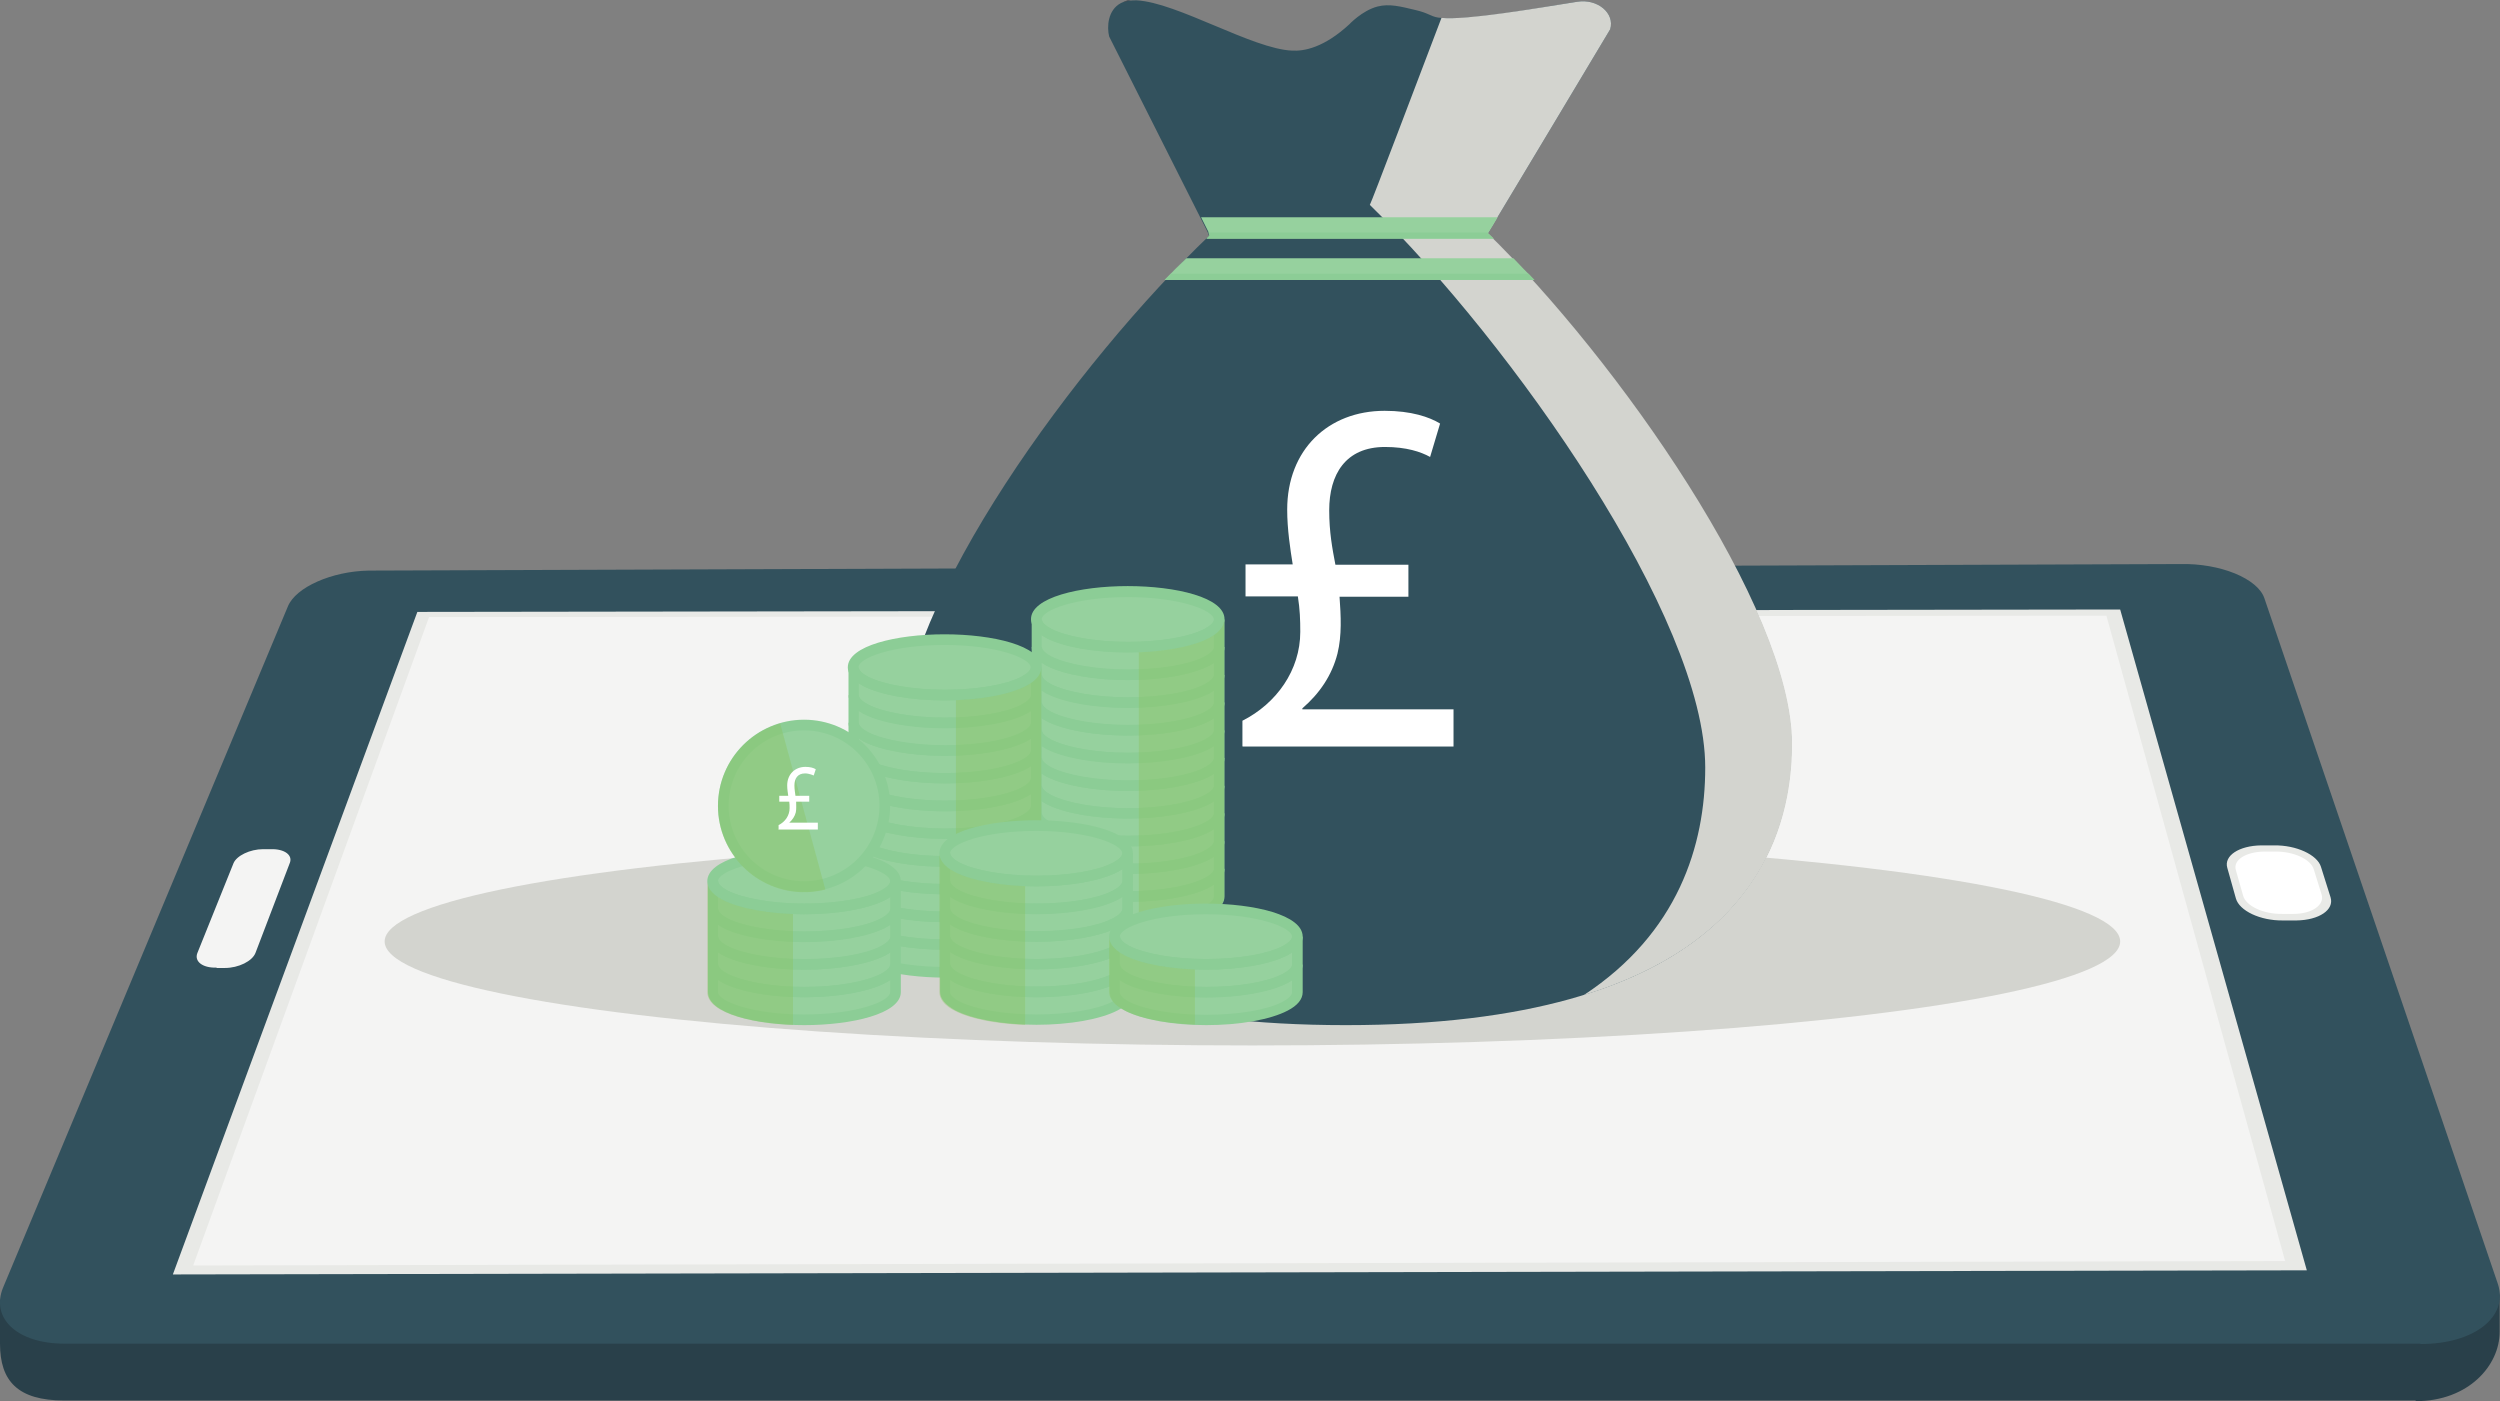<svg xmlns="http://www.w3.org/2000/svg" xmlns:xlink="http://www.w3.org/1999/xlink" id="Layer_2" viewBox="0 0 72.6 40.69"><rect x="0" y="0" width="72.6" height="40.69" fill="#808080" stroke="none"/><defs><style> .cls-1 { fill: #8bc361; opacity: .4; } .cls-1, .cls-2, .cls-3, .cls-4 { isolation: isolate; } .cls-1, .cls-2, .cls-4 { mix-blend-mode: multiply; } .cls-5 { fill: #8ccd96; } .cls-2 { fill: #29404a; } .cls-6 { clip-path: url(#clippath-4); } .cls-7 { fill: #fff; } .cls-8 { fill: none; } .cls-9 { clip-path: url(#clippath-1); } .cls-4 { fill: #d3d4cf; } .cls-10 { fill: #3d434b; } .cls-11 { clip-path: url(#clippath-5); } .cls-12 { clip-path: url(#clippath-3); } .cls-13 { fill: #f4f4f3; } .cls-14 { fill: #e9eae7; } .cls-15 { fill: #e8e9e6; } .cls-16 { clip-path: url(#clippath-2); } .cls-17 { fill: #96d19e; } .cls-18 { clip-path: url(#clippath); } .cls-19 { fill: #32515d; } </style><clipPath id="clippath"><path class="cls-8" d="M30.37,18.53c.5.26,1.39.42,2.37.42s1.87-.16,2.37-.42c.36-.19.44-.4.44-.54q0-.16,0,0v8.03c0,.63-1.41.96-2.81.96s-2.81-.33-2.81-.96v-8.03c0,.14.08.34.44.53h0Z"></path></clipPath><clipPath id="clippath-1"><path class="cls-8" d="M25.06,19.92c.5.26,1.39.42,2.37.42s1.87-.16,2.37-.42c.36-.19.44-.4.44-.54q0-.16,0,0v8.03c0,.63-1.41.96-2.81.96s-2.81-.33-2.81-.96v-8.03c0,.14.08.34.44.53h0Z"></path></clipPath><clipPath id="clippath-2"><path class="cls-8" d="M32.46,25.32c-.5.26-1.39.42-2.37.42s-1.87-.16-2.37-.42c-.36-.19-.44-.4-.44-.54q0-.16,0,0v4.03c0,.63,1.41.96,2.81.96s2.81-.33,2.81-.96v-4.02c0,.14-.08.34-.44.53Z"></path></clipPath><clipPath id="clippath-3"><path class="cls-8" d="M37.39,27.74c-.5.26-1.39.42-2.37.42s-1.87-.16-2.37-.42c-.36-.19-.44-.4-.44-.54q0-.16,0,0v1.6c0,.63,1.41.96,2.81.96s2.81-.33,2.81-.96v-1.59c0,.14-.08.34-.44.53Z"></path></clipPath><clipPath id="clippath-4"><path class="cls-8" d="M25.72,26.13c-.5.26-1.39.42-2.37.42s-1.87-.16-2.37-.42c-.36-.19-.44-.4-.44-.54q0-.16,0,0v3.22c0,.63,1.41.96,2.81.96s2.81-.33,2.81-.96v-3.21c0,.14-.08.34-.44.53Z"></path></clipPath><clipPath id="clippath-5"><circle class="cls-8" cx="23.35" cy="23.41" r="2.5"></circle></clipPath></defs><g id="Layer_1-2" data-name="Layer_1"><g class="cls-3"><g id="Layer_2-2" data-name="Layer_2"><g id="Layer_7"><g><g id="tablet"><path class="cls-2" d="M70.16,40.67H1.86C.51,40.67,0,40.1,0,39.02v-1.24l8.35-18.51c.23-.56,1.27-1.02,2.33-1.04l52.49-.19c1.17-.03,2.27.42,2.46,1l6.96,18.57v1.07c0,.96-.89,2.01-2.44,2.01v-.02Z"></path><path class="cls-19" d="M70.29,39.02H1.87c-1.36,0-2.15-.73-1.78-1.63l8.27-19.78c.23-.56,1.28-1.02,2.34-1.04l52.6-.19c1.17-.03,2.27.42,2.46,1l6.78,19.91c.31.95-.69,1.74-2.24,1.74h-.01Z"></path><polygon class="cls-15" points="66.99 36.89 5.02 37.01 12.12 17.77 61.57 17.7 66.99 36.89"></polygon><polygon class="cls-13" points="66.36 36.62 5.61 36.75 12.46 17.92 61.17 17.88 66.36 36.62"></polygon><path class="cls-13" d="M6.29,28.11h.24c.4,0,.8-.2.89-.44l1-2.62c.08-.22-.16-.4-.55-.39h-.23c-.38,0-.77.19-.86.41l-1.05,2.61c-.09.24.15.43.55.42h.01Z"></path><g><path class="cls-14" d="M66.3,26.73h.39c.66-.01,1.1-.31.99-.67l-.28-.89c-.11-.35-.72-.63-1.36-.62h-.38c-.64.01-1.08.3-.98.65l.25.89c.1.36.71.65,1.37.64Z"></path><path class="cls-7" d="M66.28,26.54h.32c.54,0,.91-.26.82-.56l-.23-.74c-.09-.29-.59-.52-1.13-.51h-.32c-.53.01-.9.25-.81.54l.21.74c.08.3.59.54,1.14.53Z"></path></g></g><ellipse class="cls-4" cx="36.37" cy="27.34" rx="25.2" ry="3.02"></ellipse><g><g><path class="cls-19" d="M43.21,6.77c.06-.09,3.55-5.92,3.55-5.92.14-.47-.37-.89-.95-.8-1.26.2-3.27.58-4.05.46-.23-.04-.27-.13-.66-.22-.42-.1-.75-.19-1.1-.1-.45.12-.82.52-.82.52-.73.67-1.3.78-1.66.76-1.15-.05-3.34-1.4-4.51-1.46-.14,0-.3,0-.46.08-.38.2-.41.69-.34.97l2.86,5.68s.03.08.04.11c-3.81,3.65-8.97,10.64-8.97,14.75,0,3.74,2.29,8.17,12.94,8.17s12.94-4.49,12.94-8.17c0-3.95-5.09-11.17-8.84-14.83h.03Z"></path><g><path class="cls-10" d="M32.84,0c-.07,0-.15.02-.22.06.07-.01.15-.03.22-.06Z"></path><path class="cls-4" d="M43.21,6.77c.06-.09,3.55-5.92,3.55-5.92.14-.47-.37-.89-.95-.8-1.2.19-3.21.54-3.95.47-.7,1.84-2.03,5.35-2.08,5.43,4.13,4.03,9.74,11.99,9.74,16.34,0,2.26-.79,4.81-3.53,6.61,4.82-1.49,6.05-4.61,6.05-7.3,0-3.95-5.09-11.17-8.84-14.83h.01Z"></path></g><g><g><path class="cls-17" d="M43.38,6.93c-.06-.05-.11-.11-.17-.16,0-.01.08-.11.28-.46h-8.61l.21.42s.03.08.04.11c-.03.03-.06.06-.09.09,0,0,8.34,0,8.34,0Z"></path><path class="cls-17" d="M44.56,8.13c-.21-.21-.41-.42-.61-.63h-9.5c-.21.2-.42.41-.63.63h10.74Z"></path></g><path class="cls-5" d="M35.09,6.75s.02.06.03.09c-.03.03-.06.06-.09.09h8.34c-.06-.05-.11-.11-.17-.16v-.02h-8.12,0Z"></path><path class="cls-5" d="M44.39,7.95h-10.39c-.06.06-.12.12-.18.18h10.74c-.06-.06-.12-.12-.17-.18Z"></path></g></g><g><g><path class="cls-17" d="M32.75,17.21c1.47,0,2.66.36,2.66.81v8.04c0,.44-1.19.81-2.66.81s-2.66-.36-2.66-.81v-8.04c0-.44,1.19-.81,2.66-.81Z"></path><g><path class="cls-5" d="M32.75,21.36c1.39,0,2.81-.33,2.81-.96v-.8h-.3c0,.08-.1.18-.27.27-.45.24-1.31.38-2.23.38s-1.78-.15-2.23-.38c-.17-.09-.27-.19-.27-.27h-.3v.8c0,.63,1.41.96,2.81.96h-.02ZM35.25,20.06v.35c0,.27-.98.65-2.5.65s-2.5-.39-2.5-.65v-.35s.08.05.13.08c.5.26,1.39.42,2.37.42s1.87-.16,2.37-.42c.05-.03.09-.05.13-.08Z"></path><path class="cls-5" d="M32.75,22.16c1.39,0,2.81-.33,2.81-.96v-.8h-.3c0,.08-.1.18-.27.27-.45.24-1.31.38-2.23.38s-1.78-.15-2.23-.38c-.17-.09-.27-.19-.27-.27h-.3v.8c0,.63,1.41.96,2.81.96h-.02ZM35.25,20.86v.35c0,.27-.98.65-2.5.65s-2.5-.39-2.5-.65v-.35s.08.05.13.08c.5.26,1.39.42,2.37.42s1.87-.16,2.37-.42c.05-.03.09-.05.13-.08Z"></path><path class="cls-5" d="M32.75,20.55c.98,0,1.87-.16,2.37-.42.29-.15.44-.33.44-.54v-.8h-.3c0,.08-.1.18-.27.27-.45.24-1.31.38-2.23.38s-1.78-.15-2.23-.38c-.17-.09-.27-.19-.27-.27h-.3v.8c0,.2.15.38.44.54.5.26,1.39.42,2.37.42h-.02ZM35.25,19.25v.35c0,.08-.1.18-.27.27-.45.24-1.31.38-2.23.38s-1.78-.15-2.23-.38c-.17-.09-.27-.19-.27-.27v-.35s.08.05.13.08c.5.26,1.39.42,2.37.42s1.87-.16,2.37-.42c.05-.03.09-.05.13-.08Z"></path><path class="cls-5" d="M32.75,23.77c1.39,0,2.81-.33,2.81-.96v-.8h-.3c0,.08-.1.18-.27.27-.45.24-1.31.38-2.23.38s-1.78-.15-2.23-.38c-.17-.09-.27-.19-.27-.27h-.3v.8c0,.63,1.41.96,2.81.96h-.02ZM35.25,22.47v.35c0,.27-.98.65-2.5.65s-2.5-.39-2.5-.65v-.35s.08.05.13.08c.5.26,1.39.42,2.37.42s1.87-.16,2.37-.42c.05-.03.09-.05.13-.08Z"></path><path class="cls-5" d="M32.75,24.58c1.39,0,2.81-.33,2.81-.96v-.8h-.3c0,.08-.1.18-.27.27-.45.24-1.31.38-2.23.38s-1.78-.15-2.23-.38c-.17-.09-.27-.19-.27-.27h-.3v.8c0,.63,1.41.96,2.81.96h-.02ZM35.25,23.27v.35c0,.27-.98.65-2.5.65s-2.5-.39-2.5-.65v-.35s.08.05.13.08c.5.26,1.39.42,2.37.42s1.87-.16,2.37-.42c.05-.03.09-.05.13-.08Z"></path><path class="cls-5" d="M32.75,22.97c.98,0,1.87-.16,2.37-.42.29-.15.44-.33.44-.54v-.8h-.3c0,.08-.1.18-.27.27-.45.24-1.31.38-2.23.38s-1.78-.15-2.23-.38c-.17-.09-.27-.19-.27-.27h-.3v.8c0,.2.15.38.44.54.5.26,1.39.42,2.37.42h-.02ZM35.25,21.67v.35c0,.08-.1.18-.27.27-.45.24-1.31.38-2.23.38s-1.78-.15-2.23-.38c-.17-.09-.27-.19-.27-.27v-.35s.08.05.13.08c.5.26,1.39.42,2.37.42s1.87-.16,2.37-.42c.05-.03.09-.05.13-.08Z"></path><path class="cls-5" d="M32.75,26.19c1.39,0,2.81-.33,2.81-.96v-.8h-.3c0,.08-.1.18-.27.27-.45.24-1.31.38-2.23.38s-1.78-.15-2.23-.38c-.17-.09-.27-.19-.27-.27h-.3v.8c0,.63,1.41.96,2.81.96h-.02ZM35.25,24.88v.35c0,.27-.98.65-2.5.65s-2.5-.39-2.5-.65v-.35s.08.05.13.08c.5.26,1.39.42,2.37.42s1.87-.16,2.37-.42c.05-.03.09-.05.13-.08Z"></path><path class="cls-5" d="M32.75,26.99c1.39,0,2.81-.33,2.81-.96v-.8h-.3c0,.08-.1.18-.27.27-.45.24-1.31.38-2.23.38s-1.78-.15-2.23-.38c-.17-.09-.27-.19-.27-.27h-.3v.8c0,.63,1.41.96,2.81.96h-.02ZM35.25,25.69v.35c0,.27-.98.65-2.5.65s-2.5-.39-2.5-.65v-.35s.08.05.13.08c.5.26,1.39.42,2.37.42s1.87-.16,2.37-.42c.05-.03.09-.05.13-.08Z"></path><path class="cls-5" d="M32.75,25.38c.98,0,1.87-.16,2.37-.42.29-.15.44-.33.44-.54v-.8h-.3c0,.08-.1.18-.27.27-.45.24-1.31.38-2.23.38s-1.78-.15-2.23-.38c-.17-.09-.27-.19-.27-.27h-.3v.8c0,.2.15.38.44.54.5.26,1.39.42,2.37.42h-.02ZM35.25,24.08v.35c0,.08-.1.18-.27.27-.45.24-1.31.38-2.23.38s-1.78-.15-2.23-.38c-.17-.09-.27-.19-.27-.27v-.35s.08.05.13.08c.5.26,1.39.42,2.37.42s1.87-.16,2.37-.42c.05-.03.09-.05.13-.08Z"></path><path class="cls-5" d="M32.75,19.75c.98,0,1.87-.16,2.37-.42.29-.15.44-.33.44-.54v-.8h-.3c0,.08-.1.18-.27.27-.45.24-1.31.38-2.23.38s-1.78-.15-2.23-.38c-.17-.09-.27-.19-.27-.27h-.3v.8c0,.2.15.38.44.54.5.26,1.39.42,2.37.42h-.02ZM35.25,18.45v.35c0,.08-.1.18-.27.27-.45.24-1.31.38-2.23.38s-1.78-.15-2.23-.38c-.17-.09-.27-.19-.27-.27v-.35s.08.05.13.08c.5.26,1.39.42,2.37.42s1.87-.16,2.37-.42c.05-.03.09-.05.13-.08Z"></path><path class="cls-5" d="M32.75,18.94c.98,0,1.87-.16,2.37-.42.36-.19.44-.4.44-.54,0-.63-1.41-.96-2.81-.96s-2.81.33-2.81.96c0,.14.08.35.44.54.5.26,1.39.42,2.37.42ZM32.75,17.34c1.53,0,2.5.39,2.5.65,0,.08-.1.18-.27.27-.45.24-1.31.38-2.23.38s-1.78-.15-2.23-.38c-.17-.09-.27-.19-.27-.27,0-.27.98-.65,2.5-.65Z"></path></g></g><g class="cls-18"><rect class="cls-1" x="33.07" y="17.33" width="2.95" height="9.87"></rect></g></g><g><g><path class="cls-17" d="M27.43,18.61c1.47,0,2.66.36,2.66.81v8.04c0,.44-1.19.81-2.66.81s-2.66-.36-2.66-.81v-8.04c0-.44,1.19-.81,2.66-.81Z"></path><g><path class="cls-5" d="M27.43,22.75c1.39,0,2.81-.33,2.81-.96v-.8h-.3c0,.08-.1.18-.27.27-.45.24-1.31.38-2.23.38s-1.78-.15-2.23-.38c-.17-.09-.27-.19-.27-.27h-.3v.8c0,.63,1.41.96,2.81.96h-.02ZM29.94,21.45v.35c0,.27-.98.65-2.5.65s-2.5-.39-2.5-.65v-.35s.08.05.13.08c.5.26,1.39.42,2.37.42s1.87-.16,2.37-.42c.05-.03.09-.05.13-.08Z"></path><path class="cls-5" d="M27.43,23.56c1.39,0,2.81-.33,2.81-.96v-.8h-.3c0,.08-.1.18-.27.27-.45.24-1.31.38-2.23.38s-1.78-.15-2.23-.38c-.17-.09-.27-.19-.27-.27h-.3v.8c0,.63,1.41.96,2.81.96h-.02ZM29.94,22.25v.35c0,.27-.98.65-2.5.65s-2.5-.39-2.5-.65v-.35s.08.05.13.08c.5.26,1.39.42,2.37.42s1.87-.16,2.37-.42c.05-.03.09-.05.13-.08Z"></path><path class="cls-5" d="M27.43,21.95c.98,0,1.87-.16,2.37-.42.29-.15.44-.33.44-.54v-.8h-.3c0,.08-.1.18-.27.27-.45.24-1.31.38-2.23.38s-1.78-.15-2.23-.38c-.17-.09-.27-.19-.27-.27h-.3v.8c0,.2.15.38.44.54.5.26,1.39.42,2.37.42h-.02ZM29.94,20.65v.35c0,.08-.1.18-.27.27-.45.24-1.31.38-2.23.38s-1.78-.15-2.23-.38c-.17-.09-.27-.19-.27-.27v-.35s.08.05.13.08c.5.26,1.39.42,2.37.42s1.87-.16,2.37-.42c.05-.03.09-.05.13-.08Z"></path><path class="cls-5" d="M27.43,25.17c1.39,0,2.81-.33,2.81-.96v-.8h-.3c0,.08-.1.18-.27.27-.45.24-1.31.38-2.23.38s-1.78-.15-2.23-.38c-.17-.09-.27-.19-.27-.27h-.3v.8c0,.63,1.41.96,2.81.96h-.02ZM29.94,23.86v.35c0,.27-.98.65-2.5.65s-2.5-.39-2.5-.65v-.35s.08.05.13.08c.5.26,1.39.42,2.37.42s1.87-.16,2.37-.42c.05-.03.09-.05.13-.08Z"></path><path class="cls-5" d="M27.43,25.97c1.39,0,2.81-.33,2.81-.96v-.8h-.3c0,.08-.1.18-.27.27-.45.24-1.31.38-2.23.38s-1.78-.15-2.23-.38c-.17-.09-.27-.19-.27-.27h-.3v.8c0,.63,1.41.96,2.81.96h-.02ZM29.94,24.67v.35c0,.27-.98.65-2.5.65s-2.5-.39-2.5-.65v-.35s.08.05.13.08c.5.26,1.39.42,2.37.42s1.87-.16,2.37-.42c.05-.03.09-.05.13-.08Z"></path><path class="cls-5" d="M27.43,24.36c.98,0,1.87-.16,2.37-.42.29-.15.44-.33.44-.54v-.8h-.3c0,.08-.1.18-.27.27-.45.24-1.31.38-2.23.38s-1.78-.15-2.23-.38c-.17-.09-.27-.19-.27-.27h-.3v.8c0,.2.15.38.44.54.5.26,1.39.42,2.37.42h-.02ZM29.94,23.06v.35c0,.08-.1.18-.27.27-.45.24-1.31.38-2.23.38s-1.78-.15-2.23-.38c-.17-.09-.27-.19-.27-.27v-.35s.08.05.13.08c.5.26,1.39.42,2.37.42s1.87-.16,2.37-.42c.05-.03.09-.05.13-.08Z"></path><path class="cls-5" d="M27.43,27.58c1.39,0,2.81-.33,2.81-.96v-.8h-.3c0,.08-.1.18-.27.27-.45.24-1.31.38-2.23.38s-1.78-.15-2.23-.38c-.17-.09-.27-.19-.27-.27h-.3v.8c0,.63,1.41.96,2.81.96h-.02ZM29.94,26.28v.35c0,.27-.98.65-2.5.65s-2.5-.39-2.5-.65v-.35s.08.05.13.08c.5.26,1.39.42,2.37.42s1.87-.16,2.37-.42c.05-.03.09-.05.13-.08Z"></path><path class="cls-5" d="M27.43,28.39c1.39,0,2.81-.33,2.81-.96v-.8h-.3c0,.08-.1.18-.27.27-.45.24-1.31.38-2.23.38s-1.78-.15-2.23-.38c-.17-.09-.27-.19-.27-.27h-.3v.8c0,.63,1.41.96,2.81.96h-.02ZM29.94,27.08v.35c0,.27-.98.65-2.5.65s-2.5-.39-2.5-.65v-.35s.08.05.13.08c.5.26,1.39.42,2.37.42s1.87-.16,2.37-.42c.05-.03.09-.05.13-.08Z"></path><path class="cls-5" d="M27.43,26.78c.98,0,1.87-.16,2.37-.42.29-.15.44-.33.44-.54v-.8h-.3c0,.08-.1.18-.27.27-.45.24-1.31.38-2.23.38s-1.78-.15-2.23-.38c-.17-.09-.27-.19-.27-.27h-.3v.8c0,.2.15.38.44.54.5.26,1.39.42,2.37.42h-.02ZM29.94,25.47v.35c0,.08-.1.18-.27.27-.45.24-1.31.38-2.23.38s-1.78-.15-2.23-.38c-.17-.09-.27-.19-.27-.27v-.35s.08.05.13.08c.5.26,1.39.42,2.37.42s1.87-.16,2.37-.42c.05-.03.09-.05.13-.08Z"></path><path class="cls-5" d="M27.43,21.14c.98,0,1.87-.16,2.37-.42.29-.15.44-.33.44-.54v-.8h-.3c0,.08-.1.18-.27.27-.45.24-1.31.38-2.23.38s-1.78-.15-2.23-.38c-.17-.09-.27-.19-.27-.27h-.3v.8c0,.2.15.38.44.54.5.26,1.39.42,2.37.42h-.02ZM29.94,19.84v.35c0,.08-.1.18-.27.27-.45.24-1.31.38-2.23.38s-1.78-.15-2.23-.38c-.17-.09-.27-.19-.27-.27v-.35s.08.05.13.08c.5.26,1.39.42,2.37.42s1.87-.16,2.37-.42c.05-.03.09-.05.13-.08Z"></path><path class="cls-5" d="M27.43,20.34c.98,0,1.87-.16,2.37-.42.36-.19.44-.4.44-.54,0-.63-1.41-.96-2.81-.96s-2.81.33-2.81.96c0,.14.08.35.44.54.5.26,1.39.42,2.37.42ZM27.43,18.73c1.53,0,2.5.39,2.5.65,0,.08-.1.18-.27.27-.45.24-1.31.38-2.23.38s-1.78-.15-2.23-.38c-.17-.09-.27-.19-.27-.27,0-.27.98-.65,2.5-.65Z"></path></g></g><g class="cls-9"><rect class="cls-1" x="27.76" y="18.73" width="2.95" height="9.87"></rect></g></g><g><path class="cls-17" d="M30.09,23.98c1.47,0,2.66.36,2.66.81v4.02c0,.15-.13.28-.36.4-.46.24-1.32.4-2.3.4s-1.84-.16-2.3-.4c-.23-.12-.35-.25-.35-.4v-4.02c0-.44,1.19-.81,2.66-.81h-.01Z"></path><g><path class="cls-5" d="M30.09,25.74c.98,0,1.87-.16,2.37-.42.36-.19.44-.4.44-.54,0-.63-1.41-.96-2.81-.96s-2.81.33-2.81.96c0,.14.08.35.44.54.5.26,1.39.42,2.37.42ZM30.09,24.13c1.53,0,2.5.39,2.5.65,0,.08-.1.18-.27.27-.45.24-1.31.38-2.23.38s-1.78-.15-2.23-.38c-.17-.09-.27-.19-.27-.27,0-.27.98-.65,2.5-.65Z"></path><path class="cls-5" d="M30.09,28.15c1.39,0,2.81-.33,2.81-.96v-.8h-.3c0,.08-.1.18-.27.27-.45.24-1.31.38-2.23.38s-1.78-.15-2.23-.38c-.17-.09-.27-.19-.27-.27h-.3v.8c0,.63,1.41.96,2.81.96h-.02ZM32.59,26.85v.35c0,.27-.98.65-2.5.65s-2.5-.39-2.5-.65v-.35s.08.05.13.08c.5.26,1.39.42,2.37.42s1.87-.16,2.37-.42c.05-.03.09-.05.13-.08Z"></path><path class="cls-5" d="M30.09,28.96c1.39,0,2.81-.33,2.81-.96v-.8h-.3c0,.08-.1.18-.27.27-.45.24-1.31.38-2.23.38s-1.78-.15-2.23-.38c-.17-.09-.27-.19-.27-.27h-.3v.8c0,.63,1.41.96,2.81.96h-.02ZM32.59,27.65v.35c0,.27-.98.65-2.5.65s-2.5-.39-2.5-.65v-.35s.08.05.13.08c.5.26,1.39.42,2.37.42s1.87-.16,2.37-.42c.05-.03.09-.05.13-.08Z"></path><path class="cls-5" d="M30.09,27.35c.98,0,1.87-.16,2.37-.42.29-.15.44-.33.44-.54v-.8h-.3c0,.08-.1.18-.27.27-.45.24-1.31.38-2.23.38s-1.78-.15-2.23-.38c-.17-.09-.27-.19-.27-.27h-.3v.8c0,.2.15.38.44.54.5.26,1.39.42,2.37.42h-.02ZM32.59,26.05v.35c0,.08-.1.18-.27.27-.45.24-1.31.38-2.23.38s-1.78-.15-2.23-.38c-.17-.09-.27-.19-.27-.27v-.35s.08.05.13.08c.5.26,1.39.42,2.37.42s1.87-.16,2.37-.42c.05-.03.09-.05.13-.08Z"></path><path class="cls-5" d="M30.09,29.76c.98,0,1.87-.16,2.37-.42.29-.15.44-.33.44-.54v-.8h-.3c0,.08-.1.18-.27.27-.45.24-1.31.38-2.23.38s-1.78-.15-2.23-.38c-.17-.09-.27-.19-.27-.27h-.3v.8c0,.2.15.38.44.54.5.26,1.39.42,2.37.42h-.02ZM32.59,28.46v.35c0,.08-.1.18-.27.27-.45.24-1.31.38-2.23.38s-1.78-.15-2.23-.38c-.17-.09-.27-.19-.27-.27v-.35s.08.05.13.08c.5.26,1.39.42,2.37.42s1.87-.16,2.37-.42c.05-.03.09-.05.13-.08Z"></path><path class="cls-5" d="M30.09,26.54c.98,0,1.87-.16,2.37-.42.29-.15.44-.33.44-.54v-.8h-.3c0,.08-.1.18-.27.27-.45.24-1.31.38-2.23.38s-1.78-.15-2.23-.38c-.17-.09-.27-.19-.27-.27h-.3v.8c0,.2.15.38.44.54.5.26,1.39.42,2.37.42h-.02ZM32.59,25.24v.35c0,.08-.1.18-.27.27-.45.24-1.31.38-2.23.38s-1.78-.15-2.23-.38c-.17-.09-.27-.19-.27-.27v-.35s.08.05.13.08c.5.26,1.39.42,2.37.42s1.87-.16,2.37-.42c.05-.03.09-.05.13-.08Z"></path></g><g class="cls-16"><polygon class="cls-1" points="26.69 30.17 29.77 30.25 29.77 24.36 26.69 24.28 26.69 30.17"></polygon></g></g><g><path class="cls-17" d="M35.02,26.4c1.47,0,2.65.36,2.65.81v1.59c0,.15-.13.28-.35.4-.46.24-1.32.4-2.3.4s-1.84-.16-2.3-.4c-.23-.12-.35-.25-.35-.4v-1.59c0-.44,1.19-.81,2.66-.81h-.01Z"></path><g><path class="cls-5" d="M35.02,28.16c.98,0,1.87-.16,2.37-.42.36-.19.44-.4.44-.54,0-.63-1.41-.96-2.81-.96s-2.81.33-2.81.96c0,.14.08.35.44.54.5.26,1.39.42,2.37.42ZM35.02,26.55c1.53,0,2.5.39,2.5.65,0,.08-.1.18-.27.27-.45.24-1.31.38-2.23.38s-1.78-.15-2.23-.38c-.17-.09-.27-.19-.27-.27,0-.27.98-.65,2.5-.65Z"></path><path class="cls-5" d="M35.02,29.77c.98,0,1.87-.16,2.37-.42.29-.15.44-.33.44-.54v-.8h-.3c0,.08-.1.18-.27.27-.45.24-1.31.38-2.23.38s-1.78-.15-2.23-.38c-.17-.09-.27-.19-.27-.27h-.3v.8c0,.2.15.38.44.54.5.26,1.39.42,2.37.42h-.02ZM37.52,28.47v.35c0,.08-.1.18-.27.27-.45.24-1.31.38-2.23.38s-1.78-.15-2.23-.38c-.17-.09-.27-.19-.27-.27v-.35s.08.05.13.08c.5.26,1.39.42,2.37.42s1.87-.16,2.37-.42c.05-.03.09-.05.13-.08Z"></path><path class="cls-5" d="M35.02,28.96c.98,0,1.87-.16,2.37-.42.29-.15.44-.33.44-.54v-.8h-.3c0,.08-.1.18-.27.27-.45.24-1.31.38-2.23.38s-1.78-.15-2.23-.38c-.17-.09-.27-.19-.27-.27h-.3v.8c0,.2.15.38.44.54.5.26,1.39.42,2.37.42h-.02ZM37.52,27.66v.35c0,.08-.1.18-.27.27-.45.24-1.31.38-2.23.38s-1.78-.15-2.23-.38c-.17-.09-.27-.19-.27-.27v-.35s.08.05.13.08c.5.26,1.39.42,2.37.42s1.87-.16,2.37-.42c.05-.03.09-.05.13-.08Z"></path></g><g class="cls-12"><polygon class="cls-1" points="31.62 30.16 34.7 30.24 34.7 26.78 31.62 26.7 31.62 30.16"></polygon></g></g><g><g><path class="cls-17" d="M23.35,24.79c1.47,0,2.66.36,2.66.81v3.21c0,.15-.13.28-.36.4-.46.24-1.32.4-2.3.4s-1.84-.16-2.3-.4c-.23-.12-.35-.25-.35-.4v-3.21c0-.44,1.19-.81,2.66-.81h-.01Z"></path><g><path class="cls-5" d="M23.35,26.55c.98,0,1.87-.16,2.37-.42.36-.19.44-.4.44-.54,0-.63-1.41-.96-2.81-.96s-2.81.33-2.81.96c0,.14.08.35.44.54.5.26,1.39.42,2.37.42ZM23.35,24.94c1.53,0,2.5.39,2.5.65,0,.08-.1.18-.27.27-.45.24-1.31.38-2.23.38s-1.78-.15-2.23-.38c-.17-.09-.27-.19-.27-.27,0-.27.98-.65,2.5-.65Z"></path><path class="cls-5" d="M23.35,28.96c1.39,0,2.81-.33,2.81-.96v-.8h-.3c0,.08-.1.18-.27.27-.45.24-1.31.38-2.23.38s-1.78-.15-2.23-.38c-.17-.09-.27-.19-.27-.27h-.3v.8c0,.63,1.41.96,2.81.96h-.02ZM25.85,27.66v.35c0,.27-.98.65-2.5.65s-2.5-.39-2.5-.65v-.35s.08.05.13.08c.5.26,1.39.42,2.37.42s1.87-.16,2.37-.42c.05-.03.09-.05.13-.08Z"></path><path class="cls-5" d="M23.35,29.77c1.39,0,2.81-.33,2.81-.96v-.8h-.3c0,.08-.1.18-.27.27-.45.24-1.31.38-2.23.38s-1.78-.15-2.23-.38c-.17-.09-.27-.19-.27-.27h-.3v.8c0,.63,1.41.96,2.81.96h-.02ZM25.85,28.46v.35c0,.27-.98.65-2.5.65s-2.5-.39-2.5-.65v-.35s.08.05.13.08c.5.26,1.39.42,2.37.42s1.87-.16,2.37-.42c.05-.03.09-.05.13-.08Z"></path><path class="cls-5" d="M23.35,28.16c.98,0,1.87-.16,2.37-.42.29-.15.44-.33.44-.54v-.8h-.3c0,.08-.1.18-.27.27-.45.24-1.31.38-2.23.38s-1.78-.15-2.23-.38c-.17-.09-.27-.19-.27-.27h-.3v.8c0,.2.15.38.44.54.5.26,1.39.42,2.37.42h-.02ZM25.85,26.86v.35c0,.08-.1.18-.27.27-.45.24-1.31.38-2.23.38s-1.78-.15-2.23-.38c-.17-.09-.27-.19-.27-.27v-.35s.08.05.13.08c.5.26,1.39.42,2.37.42s1.87-.16,2.37-.42c.05-.03.09-.05.13-.08Z"></path><path class="cls-5" d="M23.35,27.35c.98,0,1.87-.16,2.37-.42.29-.15.44-.33.44-.54v-.8h-.3c0,.08-.1.18-.27.27-.45.24-1.31.38-2.23.38s-1.78-.15-2.23-.38c-.17-.09-.27-.19-.27-.27h-.3v.8c0,.2.15.38.44.54.5.26,1.39.42,2.37.42h-.02ZM25.85,26.05v.35c0,.08-.1.18-.27.27-.45.24-1.31.38-2.23.38s-1.78-.15-2.23-.38c-.17-.09-.27-.19-.27-.27v-.35s.08.05.13.08c.5.26,1.39.42,2.37.42s1.87-.16,2.37-.42c.05-.03.09-.05.13-.08Z"></path></g><g class="cls-6"><polygon class="cls-1" points="19.96 30.17 23.03 30.25 23.03 25.17 19.96 25.09 19.96 30.17"></polygon></g></g><g><g><path class="cls-17" d="M21,23.41c0,1.3,1.05,2.35,2.35,2.35s2.35-1.05,2.35-2.35-1.05-2.35-2.35-2.35-2.35,1.05-2.35,2.35Z"></path><path class="cls-5" d="M23.35,25.9c1.38,0,2.5-1.12,2.5-2.5s-1.12-2.5-2.5-2.5-2.5,1.12-2.5,2.5,1.12,2.5,2.5,2.5ZM23.35,21.21c1.21,0,2.19.98,2.19,2.19s-.98,2.19-2.19,2.19-2.19-.98-2.19-2.19.98-2.19,2.19-2.19Z"></path></g><g class="cls-11"><polygon class="cls-1" points="21.03 26.74 24.02 26.02 22.6 20.8 19.62 21.52 21.03 26.74"></polygon></g></g></g></g></g></g></g></g><path class="cls-7" d="M22.61,24.1v-.14c.19-.09.32-.28.32-.49,0-.07,0-.12-.01-.19h-.29v-.17h.26c-.01-.08-.03-.19-.03-.3,0-.33.23-.54.53-.54.14,0,.24.03.3.07l-.06.18s-.13-.06-.25-.06c-.22,0-.31.15-.31.35,0,.12.02.21.03.3h.4v.17h-.38c0,.11.01.21-.01.31-.03.12-.1.22-.19.3h0s.83,0,.83,0v.2h-1.15Z"></path><path class="cls-7" d="M36.08,21.67v-.74c.99-.5,1.68-1.47,1.68-2.58,0-.35-.01-.65-.07-1.03h-1.52v-.93h1.37c-.07-.44-.16-1.02-.16-1.59,0-1.74,1.19-2.87,2.83-2.87.77,0,1.3.18,1.61.37l-.29.97c-.27-.15-.69-.29-1.31-.29-1.15,0-1.62.8-1.62,1.84,0,.63.09,1.11.18,1.58h2.12v.93h-2c.04.56.07,1.12-.06,1.65-.16.63-.52,1.16-1.02,1.59v.03h4.39v1.08h-6.12Z"></path></g></svg>